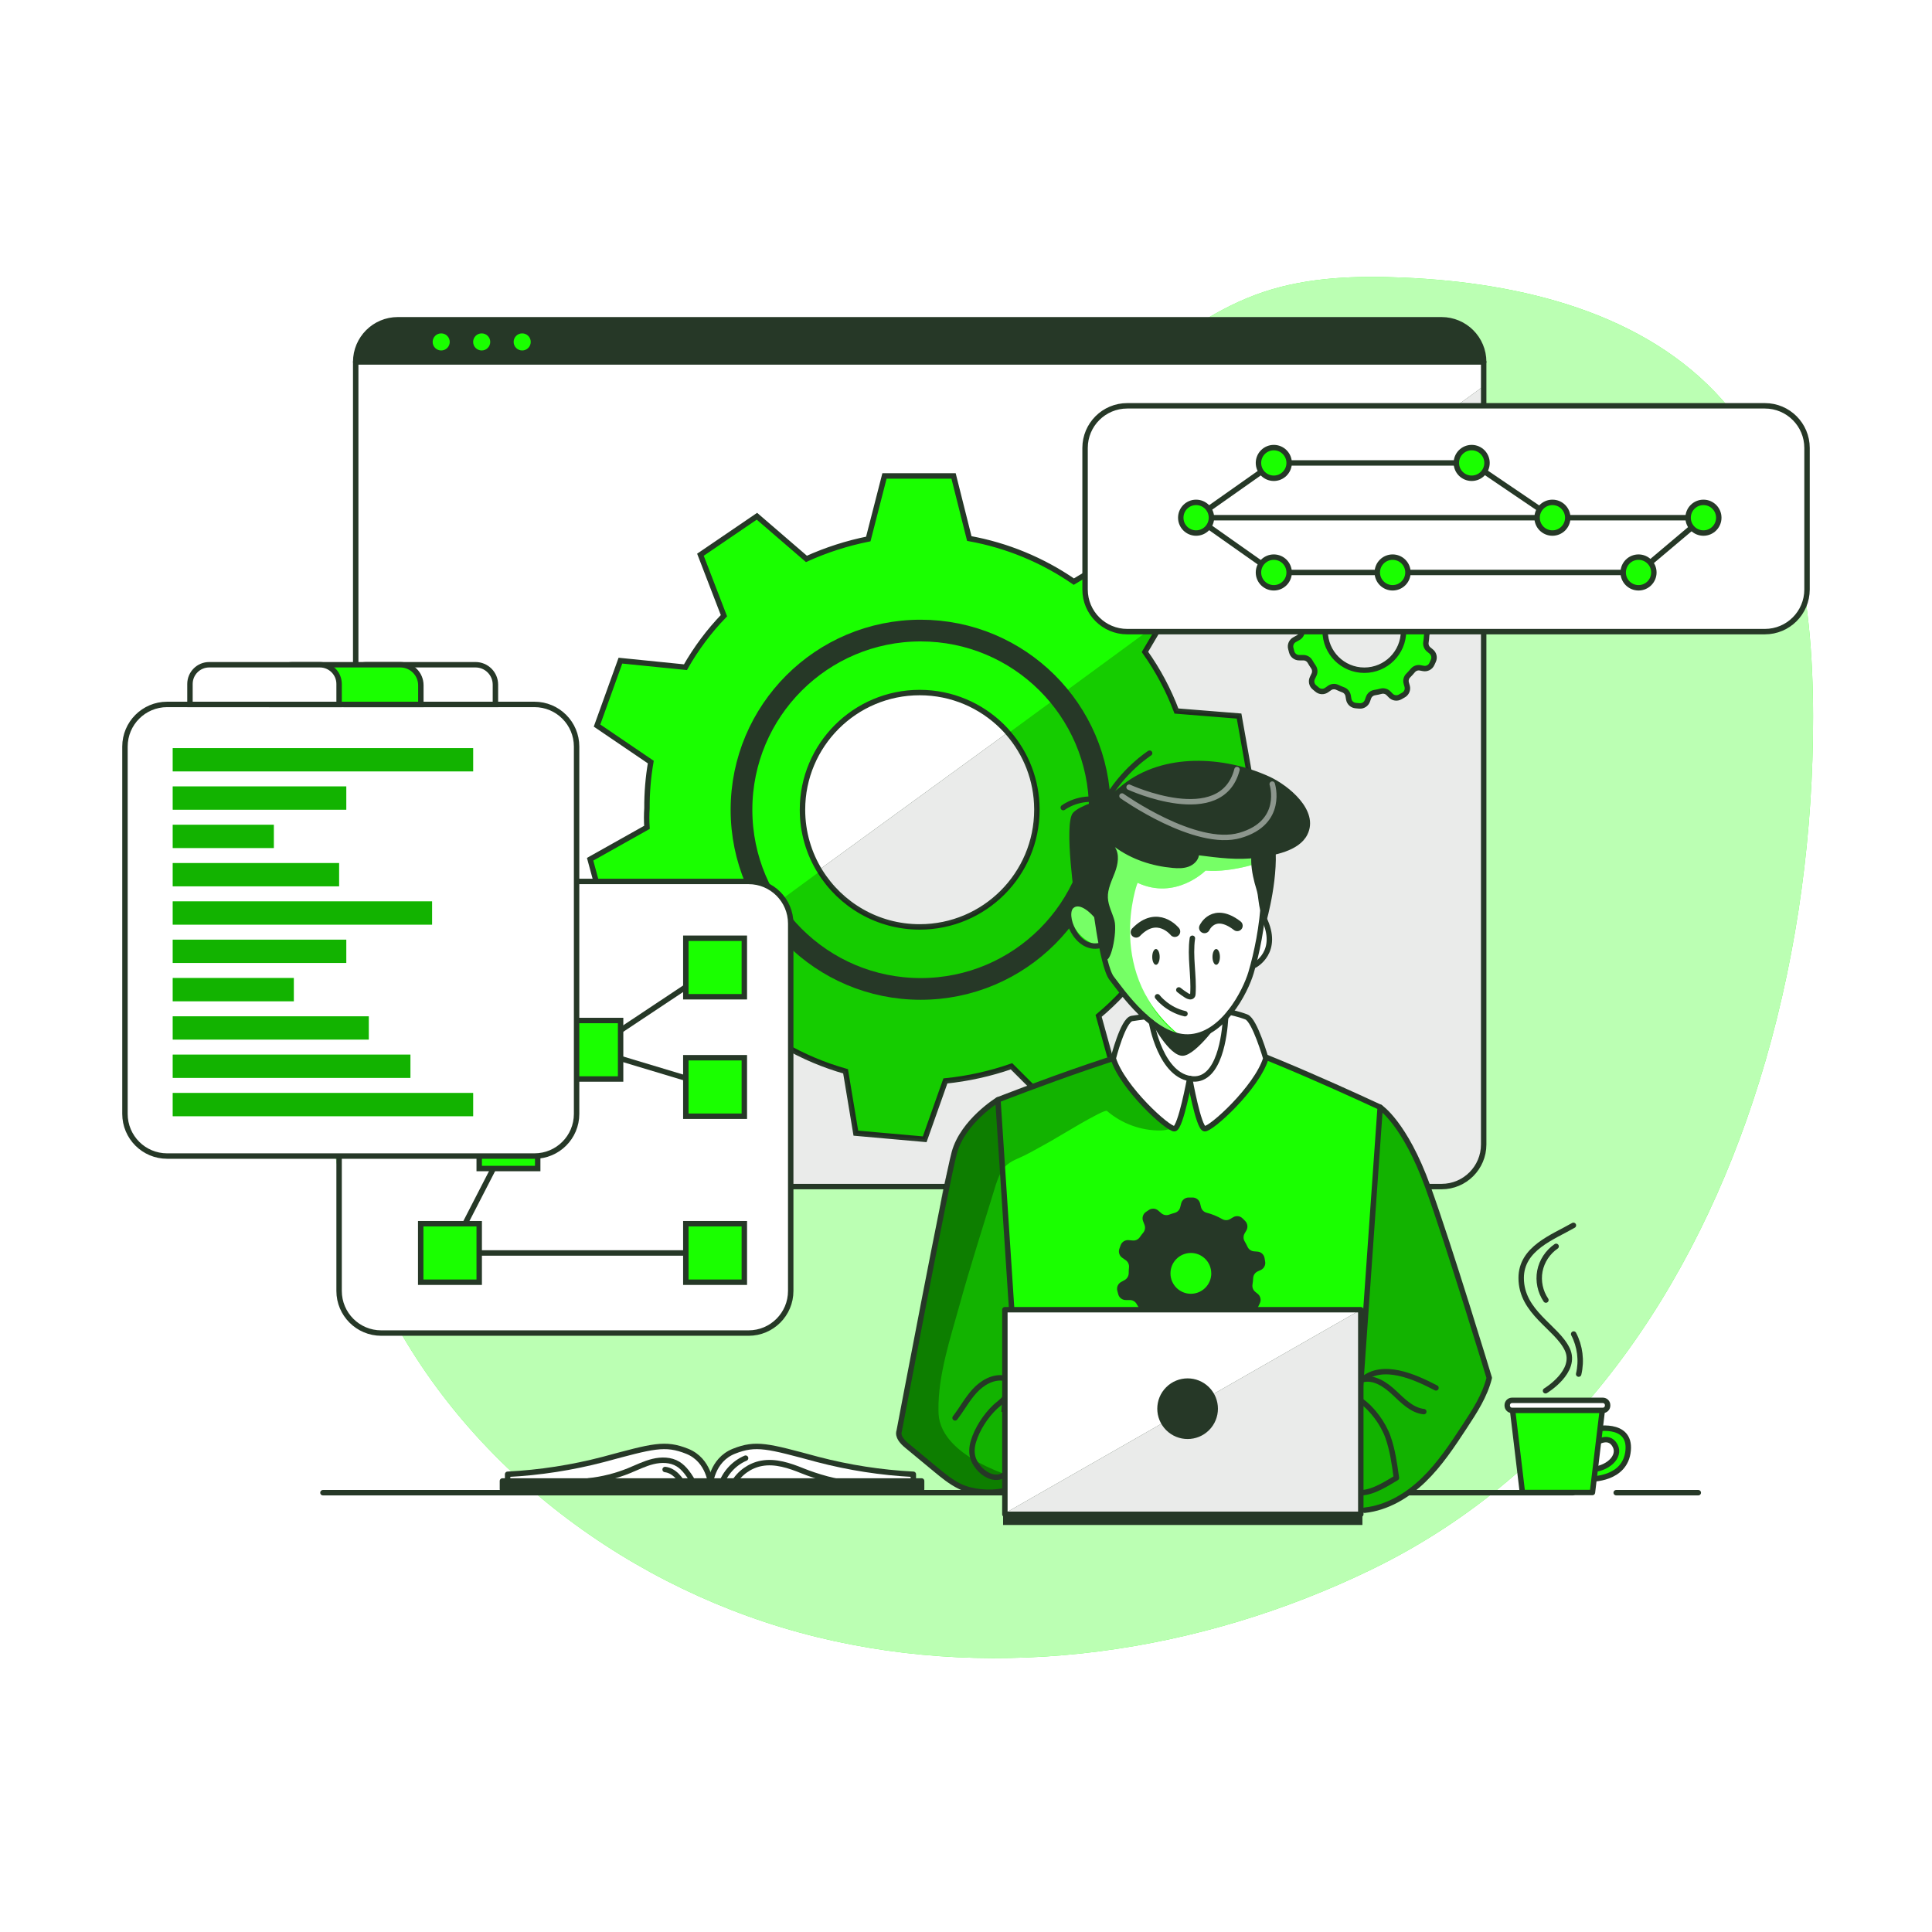 <svg width="356" height="356" viewBox="0 0 356 356" fill="none" xmlns="http://www.w3.org/2000/svg">
<g clip-path="url(#clip0_1049_77716)">
<g filter="url(#filter0_d_1049_77716)">
<path d="M324.169 199.288C330.583 178.687 333.729 156.971 334.057 136.149C334.403 114.116 332.01 90.287 317.424 73.769C303.158 57.614 280.267 52.094 258.736 51.158C250.014 50.779 241.109 51.033 232.829 53.8C216.11 59.389 204.39 74.207 189.561 83.739C160.932 102.142 122.25 99.963 94.728 119.983C87.656 125.127 81.587 131.592 76.58 138.763C56.515 167.501 54.949 207.313 70.261 238.842C85.572 270.37 116.375 293.242 150.409 301.619C184.444 309.995 221.181 304.51 252.714 289.207C289.474 271.368 312.359 237.217 324.169 199.288Z" fill="#1AFF00"/>
<path opacity="0.7" d="M324.169 199.288C330.583 178.687 333.729 156.971 334.057 136.149C334.403 114.116 332.01 90.287 317.424 73.769C303.158 57.614 280.267 52.094 258.736 51.158C250.014 50.779 241.109 51.033 232.829 53.8C216.11 59.389 204.39 74.207 189.561 83.739C160.932 102.142 122.25 99.963 94.728 119.983C87.656 125.127 81.587 131.592 76.58 138.763C56.515 167.501 54.949 207.313 70.261 238.842C85.572 270.37 116.375 293.242 150.409 301.619C184.444 309.995 221.181 304.51 252.714 289.207C289.474 271.368 312.359 237.217 324.169 199.288Z" fill="white"/>
</g>
<path d="M273.389 66.69V210.884C273.389 215.17 269.914 218.645 265.621 218.645H73.302C72.555 218.645 71.829 218.538 71.145 218.339C67.906 217.406 65.542 214.423 65.542 210.884V66.69C65.542 62.396 69.016 58.922 73.302 58.922H265.621C269.914 58.922 273.389 62.396 273.389 66.69Z" fill="white"/>
<path d="M273.389 71.148V210.886C273.389 215.172 269.914 218.646 265.621 218.646H73.302C72.555 218.646 71.829 218.54 71.145 218.34L273.389 71.148Z" fill="#263827"/>
<path opacity="0.9" d="M273.389 71.148V210.886C273.389 215.172 269.914 218.646 265.621 218.646H73.302C72.555 218.646 71.829 218.54 71.145 218.34L273.389 71.148Z" fill="white"/>
<path d="M220.081 149.202L230.555 144.474L228.319 131.943L216.778 131.017C215.325 127.151 213.374 123.484 210.975 120.124L214.599 113.986L216.92 110.049L207.935 101.128L197.867 107.172C192.085 103.185 185.521 100.48 178.607 99.234L175.709 87.699H162.979L159.996 99.319C156.073 100.102 152.249 101.334 148.597 102.986L139.476 95.125L129.066 102.217L133.395 113.452C130.64 116.307 128.262 119.497 126.304 122.943L114.321 121.733L110.013 133.694L119.917 140.423C119.433 143.228 119.198 146.076 119.212 148.924C119.134 150.099 119.134 151.274 119.212 152.449L108.739 158.33L112.064 170.576H123.89C125.022 173.018 126.354 175.354 127.863 177.582C128.632 178.721 129.451 179.832 130.312 180.907L125.214 191.459L134.983 199.654L144.41 192.591C147.998 194.663 151.822 196.279 155.809 197.404L157.703 208.803L170.391 209.928L174.2 199.177C178.351 198.757 182.445 197.853 186.382 196.479L194.442 204.531L205.478 198.166L202.438 187.187C205.642 184.503 208.497 181.413 210.932 178.009L222.111 180.017L227.493 168.497L218.707 161.413C219.654 157.411 220.117 153.317 220.081 149.202ZM191.06 149.202C191.06 161.128 181.391 170.797 169.465 170.797C161.704 170.797 154.898 166.703 151.089 160.551C149.045 157.255 147.87 153.36 147.87 149.202C147.87 137.283 157.539 127.614 169.465 127.614C175.403 127.614 180.779 130.013 184.688 133.887C185.079 134.278 185.457 134.677 185.806 135.097C189.052 138.849 191.032 143.727 191.06 149.067V149.202Z" fill="#1AFF00" stroke="#263827" stroke-miterlimit="10"/>
<path opacity="0.2" d="M218.707 161.415L227.493 168.499L222.111 180.019L210.932 178.011C208.497 181.415 205.642 184.505 202.438 187.189L205.478 198.168L194.442 204.533L186.382 196.481C182.445 197.855 178.351 198.759 174.2 199.179L170.391 209.93L157.703 208.805L155.809 197.406C151.822 196.281 147.998 194.665 144.41 192.593L134.983 199.656L125.214 191.461L130.312 180.909C129.451 179.834 128.632 178.723 127.863 177.584L151.089 160.553C154.898 166.705 161.704 170.799 169.465 170.799C181.391 170.799 191.06 161.13 191.06 149.204V149.069C191.032 143.729 189.052 138.851 185.806 135.099L214.599 113.988L210.975 120.126C213.374 123.486 215.325 127.153 216.778 131.019L228.319 131.945L230.555 144.476L220.081 149.204C220.117 153.319 219.654 157.413 218.707 161.415Z" fill="black"/>
<path d="M263.732 115.908L264.259 115.666C264.865 115.399 265.207 114.75 265.085 114.099L264.978 113.458C264.87 112.806 264.328 112.313 263.668 112.269L263.034 112.219C262.523 112.182 262.072 111.871 261.852 111.408C261.681 111.045 261.496 110.696 261.297 110.354C261.043 109.913 261.043 109.371 261.297 108.93L261.624 108.375C261.952 107.804 261.859 107.085 261.397 106.616L260.941 106.16C260.475 105.685 259.741 105.596 259.175 105.947L258.613 106.281C258.172 106.536 257.629 106.536 257.189 106.281C256.28 105.759 255.305 105.362 254.291 105.099C253.784 104.968 253.39 104.568 253.266 104.06L253.102 103.398C252.947 102.741 252.352 102.284 251.678 102.301H251.037C250.365 102.283 249.771 102.737 249.613 103.391L249.435 104.103C249.31 104.6 248.926 104.992 248.431 105.128C248.075 105.228 247.719 105.334 247.384 105.463C246.897 105.641 246.351 105.54 245.96 105.199L245.391 104.708C244.9 104.276 244.177 104.235 243.639 104.608L243.134 104.95C242.572 105.323 242.349 106.039 242.6 106.666L242.856 107.335C243.046 107.815 242.961 108.36 242.635 108.759C242.408 109.03 242.194 109.314 241.995 109.606C241.699 110.039 241.191 110.274 240.67 110.219L239.958 110.155C239.298 110.081 238.675 110.474 238.456 111.102L238.228 111.728C238.001 112.337 238.215 113.023 238.748 113.394L239.403 113.857C239.822 114.152 240.051 114.65 240.001 115.16C239.96 115.531 239.942 115.905 239.944 116.278C239.926 116.776 239.658 117.231 239.232 117.488L238.563 117.859C237.967 118.17 237.67 118.855 237.851 119.503L238.014 120.123C238.181 120.768 238.772 121.212 239.438 121.191H240.15C240.664 121.186 241.139 121.458 241.396 121.903C241.589 122.244 241.795 122.572 242.016 122.892C242.304 123.314 242.345 123.857 242.123 124.316L241.831 124.922C241.535 125.518 241.692 126.239 242.208 126.659L242.699 127.072C243.204 127.504 243.938 127.53 244.472 127.136L244.978 126.78C245.394 126.482 245.938 126.431 246.402 126.645C246.763 126.815 247.133 126.972 247.513 127.115C247.988 127.293 248.332 127.71 248.417 128.211L248.524 128.83C248.631 129.483 249.174 129.975 249.834 130.019L250.489 130.076C251.145 130.138 251.758 129.74 251.97 129.115L252.169 128.56C252.34 128.071 252.763 127.715 253.273 127.627C253.676 127.564 254.075 127.478 254.469 127.371C254.964 127.239 255.491 127.383 255.85 127.748L256.27 128.175C256.728 128.647 257.449 128.744 258.015 128.41L258.577 128.09C259.173 127.779 259.47 127.092 259.289 126.445L259.132 125.89C258.98 125.384 259.12 124.837 259.496 124.466C259.787 124.174 260.072 123.868 260.336 123.547C260.667 123.151 261.188 122.966 261.696 123.063L262.265 123.17C262.915 123.298 263.567 122.962 263.839 122.358L264.109 121.775C264.398 121.172 264.23 120.449 263.703 120.037L263.276 119.688C262.877 119.373 262.675 118.868 262.749 118.364C262.819 117.94 262.864 117.512 262.885 117.082C262.932 116.566 263.256 116.116 263.732 115.908ZM258.62 116.277C258.62 120.264 255.387 123.497 251.4 123.497C247.413 123.497 244.18 120.264 244.18 116.277C244.18 112.29 247.413 109.058 251.4 109.058C255.37 109.054 258.593 112.264 258.606 116.234L258.62 116.277Z" fill="#1AFF00" stroke="#263827" stroke-miterlimit="10"/>
<path d="M273.391 66.69V67.081H65.544V66.69C65.544 62.396 69.018 58.922 73.305 58.922H265.623C269.916 58.922 273.391 62.396 273.391 66.69Z" fill="#263827"/>
<path d="M273.391 66.69V210.884C273.391 215.17 269.916 218.645 265.623 218.645H73.305C69.018 218.645 65.544 215.17 65.544 210.884V66.69C65.544 62.396 69.018 58.922 73.305 58.922H265.623C269.916 58.922 273.391 62.396 273.391 66.69Z" stroke="#263827" stroke-miterlimit="10" stroke-linecap="round" stroke-linejoin="round"/>
<path d="M65.544 66.691H273.391" stroke="#263827" stroke-miterlimit="10" stroke-linecap="round" stroke-linejoin="round"/>
<path d="M82.872 63.005C82.872 63.875 82.167 64.58 81.297 64.58C80.427 64.58 79.722 63.875 79.722 63.005C79.722 62.135 80.427 61.43 81.297 61.43C82.167 61.43 82.872 62.135 82.872 63.005Z" fill="#1AFF00"/>
<path d="M90.334 63.005C90.334 63.875 89.629 64.58 88.759 64.58C87.889 64.58 87.184 63.875 87.184 63.005C87.184 62.135 87.889 61.43 88.759 61.43C89.629 61.43 90.334 62.135 90.334 63.005Z" fill="#1AFF00"/>
<path d="M97.796 63.005C97.796 63.875 97.091 64.58 96.221 64.58C95.351 64.58 94.646 63.875 94.646 63.005C94.646 62.135 95.351 61.43 96.221 61.43C97.091 61.43 97.796 62.135 97.796 63.005Z" fill="#1AFF00"/>
<path d="M202.663 149.208C202.663 167.442 187.881 182.224 169.647 182.224C151.412 182.224 136.631 167.442 136.631 149.208C136.631 130.973 151.412 116.191 169.647 116.191C187.8 116.191 202.548 130.846 202.663 148.998V149.208Z" stroke="#263827" stroke-width="4" stroke-miterlimit="10"/>
<path d="M325.209 116.387H207.704C203.416 116.387 199.94 112.911 199.94 108.624V82.541C199.94 78.253 203.416 74.777 207.704 74.777H325.208C329.496 74.777 332.972 78.253 332.972 82.541V108.624C332.972 112.911 329.496 116.387 325.209 116.387Z" fill="white" stroke="#263827" stroke-miterlimit="10"/>
<path d="M223.226 95.394H313.885" stroke="#263827" stroke-miterlimit="10"/>
<path d="M220.4 95.393L234.718 85.301H271.179L286.058 95.393" stroke="#263827" stroke-miterlimit="10"/>
<path d="M288.884 95.396C288.884 96.957 287.619 98.222 286.058 98.222C284.497 98.222 283.232 96.957 283.232 95.396C283.232 93.835 284.497 92.57 286.058 92.57C287.619 92.57 288.884 93.835 288.884 95.396Z" fill="#1AFF00" stroke="#263827" stroke-miterlimit="10"/>
<path d="M234.718 88.128C236.279 88.128 237.544 86.863 237.544 85.302C237.544 83.742 236.279 82.477 234.718 82.477C233.157 82.477 231.892 83.742 231.892 85.302C231.892 86.863 233.157 88.128 234.718 88.128Z" fill="#1AFF00" stroke="#263827" stroke-miterlimit="10"/>
<path d="M274.005 85.302C274.005 86.863 272.74 88.128 271.179 88.128C269.619 88.128 268.354 86.863 268.354 85.302C268.354 83.742 269.619 82.477 271.179 82.477C272.74 82.477 274.005 83.742 274.005 85.302Z" fill="#1AFF00" stroke="#263827" stroke-miterlimit="10"/>
<path d="M220.4 95.394L234.718 105.486H301.922L313.885 95.394" stroke="#263827" stroke-miterlimit="10"/>
<path d="M259.436 105.486C259.436 107.047 258.171 108.312 256.61 108.312C255.05 108.312 253.785 107.047 253.785 105.486C253.785 103.925 255.05 102.66 256.61 102.66C258.171 102.66 259.436 103.925 259.436 105.486Z" fill="#1AFF00" stroke="#263827" stroke-miterlimit="10"/>
<path d="M237.544 105.486C237.544 107.047 236.279 108.312 234.718 108.312C233.157 108.312 231.892 107.047 231.892 105.486C231.892 103.925 233.157 102.66 234.718 102.66C236.279 102.66 237.544 103.925 237.544 105.486Z" fill="#1AFF00" stroke="#263827" stroke-miterlimit="10"/>
<path d="M304.748 105.486C304.748 107.047 303.483 108.312 301.922 108.312C300.361 108.312 299.096 107.047 299.096 105.486C299.096 103.925 300.361 102.66 301.922 102.66C303.483 102.66 304.748 103.925 304.748 105.486Z" fill="#1AFF00" stroke="#263827" stroke-miterlimit="10"/>
<path d="M313.885 98.222C315.446 98.222 316.711 96.957 316.711 95.396C316.711 93.835 315.446 92.57 313.885 92.57C312.324 92.57 311.059 93.835 311.059 95.396C311.059 96.957 312.324 98.222 313.885 98.222Z" fill="#1AFF00" stroke="#263827" stroke-miterlimit="10"/>
<path d="M223.226 95.396C223.226 96.957 221.961 98.222 220.4 98.222C218.84 98.222 217.574 96.957 217.574 95.396C217.574 93.835 218.84 92.57 220.4 92.57C221.961 92.57 223.226 93.835 223.226 95.396Z" fill="#1AFF00" stroke="#263827" stroke-miterlimit="10"/>
<path d="M137.939 245.637H70.247C65.96 245.637 62.484 242.161 62.484 237.874V170.182C62.484 165.894 65.96 162.418 70.247 162.418H137.939C142.226 162.418 145.702 165.894 145.702 170.182V237.874C145.702 242.162 142.227 245.637 137.939 245.637Z" fill="white" stroke="#263827" stroke-miterlimit="10"/>
<path d="M93.691 209.93L82.912 230.877H131.764" stroke="#263827" stroke-miterlimit="10" stroke-linecap="round" stroke-linejoin="round"/>
<path d="M131.764 178.277L108.965 193.434L131.764 200.292" stroke="#263827" stroke-miterlimit="10" stroke-linecap="round" stroke-linejoin="round"/>
<path d="M137.154 172.887H126.374V183.666H137.154V172.887Z" fill="#1AFF00" stroke="#263827" stroke-miterlimit="10"/>
<path d="M137.154 194.902H126.374V205.682H137.154V194.902Z" fill="#1AFF00" stroke="#263827" stroke-miterlimit="10"/>
<path d="M114.355 188.043H103.575V198.823H114.355V188.043Z" fill="#1AFF00" stroke="#263827" stroke-miterlimit="10"/>
<path d="M99.08 204.539H88.301V215.319H99.08V204.539Z" fill="#1AFF00" stroke="#263827" stroke-miterlimit="10"/>
<path d="M88.301 225.488H77.522V236.268H88.301V225.488Z" fill="#1AFF00" stroke="#263827" stroke-miterlimit="10"/>
<path d="M137.154 225.488H126.374V236.268H137.154V225.488Z" fill="#1AFF00" stroke="#263827" stroke-miterlimit="10"/>
<path d="M98.483 213.019H30.791C26.503 213.019 23.027 209.543 23.027 205.256V137.564C23.027 133.277 26.503 129.801 30.791 129.801H98.482C102.77 129.801 106.246 133.277 106.246 137.564V205.256C106.247 209.543 102.771 213.019 98.483 213.019Z" fill="white" stroke="#263827" stroke-miterlimit="10"/>
<path d="M87.184 137.852H31.828V142.141H87.184V137.852Z" fill="#1AFF00"/>
<path d="M63.809 144.91H31.828V149.199H63.809V144.91Z" fill="#1AFF00"/>
<path d="M50.456 151.973H31.828V156.262H50.456V151.973Z" fill="#1AFF00"/>
<path d="M62.484 159.031H31.828V163.32H62.484V159.031Z" fill="#1AFF00"/>
<path d="M79.617 166.09H31.828V170.379H79.617V166.09Z" fill="#1AFF00"/>
<path d="M63.809 173.148H31.828V177.438H63.809V173.148Z" fill="#1AFF00"/>
<path d="M54.14 180.211H31.828V184.5H54.14V180.211Z" fill="#1AFF00"/>
<path d="M67.953 187.27H31.828V191.559H67.953V187.27Z" fill="#1AFF00"/>
<path d="M75.626 194.328H31.828V198.617H75.626V194.328Z" fill="#1AFF00"/>
<path d="M87.184 201.391H31.828V205.68H87.184V201.391Z" fill="#1AFF00"/>
<path opacity="0.3" d="M87.184 137.852H31.828V142.141H87.184V137.852Z" fill="black"/>
<path opacity="0.3" d="M63.809 144.91H31.828V149.199H63.809V144.91Z" fill="black"/>
<path opacity="0.3" d="M50.456 151.973H31.828V156.262H50.456V151.973Z" fill="black"/>
<path opacity="0.3" d="M62.484 159.031H31.828V163.32H62.484V159.031Z" fill="black"/>
<path opacity="0.3" d="M79.617 166.09H31.828V170.379H79.617V166.09Z" fill="black"/>
<path opacity="0.3" d="M63.809 173.148H31.828V177.438H63.809V173.148Z" fill="black"/>
<path opacity="0.3" d="M54.14 180.211H31.828V184.5H54.14V180.211Z" fill="black"/>
<path opacity="0.3" d="M67.953 187.27H31.828V191.559H67.953V187.27Z" fill="black"/>
<path opacity="0.3" d="M75.626 194.328H31.828V198.617H75.626V194.328Z" fill="black"/>
<path opacity="0.3" d="M87.184 201.391H31.828V205.68H87.184V201.391Z" fill="black"/>
<path d="M87.621 122.488H67.477C65.451 122.488 63.809 124.13 63.809 126.157V129.803H91.289V126.157C91.288 124.13 89.647 122.488 87.621 122.488Z" fill="white" stroke="#263827" stroke-miterlimit="10"/>
<path d="M73.761 122.488H53.856C51.764 122.488 50.069 124.184 50.069 126.276V129.802H77.548V126.276C77.549 124.184 75.853 122.488 73.761 122.488Z" fill="#1AFF00" stroke="#263827" stroke-miterlimit="10"/>
<path d="M58.939 122.488H38.549C36.591 122.488 35.004 124.075 35.004 126.033V129.802H62.484V126.033C62.484 124.075 60.897 122.488 58.939 122.488Z" fill="white" stroke="#263827" stroke-miterlimit="10"/>
<path d="M297.808 275.051H312.934" stroke="#263827" stroke-miterlimit="10" stroke-linecap="round" stroke-linejoin="round"/>
<path d="M59.506 275.051H289.847" stroke="#263827" stroke-miterlimit="10" stroke-linecap="round" stroke-linejoin="round"/>
<path d="M293.652 266.188C293.652 266.188 296.335 263.996 297.61 266.393C298.713 268.467 296.073 270.784 293.068 270.782V272.532C293.068 272.532 299.511 272.704 300.012 267.278C300.513 261.852 293.652 263.35 293.652 263.35V266.188Z" fill="#1AFF00" stroke="#263827" stroke-linecap="round" stroke-linejoin="round"/>
<path d="M293.432 275.016H280.526L278.591 258.809H295.373L293.432 275.016Z" fill="#1AFF00" stroke="#263827" stroke-linecap="round" stroke-linejoin="round"/>
<path d="M278.616 258.035H295.343C295.832 258.035 296.228 258.431 296.228 258.919V259.004C296.228 259.493 295.832 259.888 295.343 259.888H278.616C278.127 259.888 277.731 259.493 277.731 259.004V258.919C277.731 258.431 278.127 258.035 278.616 258.035Z" fill="white" stroke="#263827" stroke-linecap="round" stroke-linejoin="round"/>
<path d="M284.786 256.27C284.786 256.27 290.724 252.71 288.787 248.623C286.85 244.536 280.3 241.845 280.3 235.487C280.3 230.011 286.124 227.982 289.926 225.789" stroke="#263827" stroke-linecap="round" stroke-linejoin="round"/>
<path d="M286.74 229.66C285.197 230.708 284.094 232.384 283.745 234.217C283.397 236.049 283.805 238.014 284.855 239.556" stroke="#263827" stroke-linecap="round" stroke-linejoin="round"/>
<path d="M289.971 245.816C291.148 248.061 291.481 250.734 290.893 253.199" stroke="#263827" stroke-linecap="round" stroke-linejoin="round"/>
<path d="M130.995 273.708C130.995 273.708 130.725 269.059 126.624 267.421C122.522 265.784 120.329 266.46 111.173 268.924C105.403 270.433 99.493 271.349 93.537 271.658V273.708H130.995Z" fill="white" stroke="#263827" stroke-linecap="round" stroke-linejoin="round"/>
<path d="M130.846 273.708C130.846 273.708 131.116 269.059 135.217 267.421C139.319 265.784 141.504 266.46 150.668 268.924C156.436 270.433 162.343 271.349 168.297 271.658V273.708H130.846Z" fill="white" stroke="#263827" stroke-linecap="round" stroke-linejoin="round"/>
<path d="M169.821 272.891H92.583V274.393H169.821V272.891Z" fill="#263827" stroke="#263827" stroke-linecap="round" stroke-linejoin="round"/>
<path d="M132.841 273.627C133.563 271.436 135.264 269.588 137.388 268.688" stroke="#263827" stroke-linecap="round" stroke-linejoin="round"/>
<path d="M135.179 273.299C136.251 271.412 138.183 270.037 140.318 269.643C142.873 269.171 145.472 270.05 147.879 271.027C150.287 272.005 154.471 273.291 157.07 273.298" stroke="#263827" stroke-linecap="round" stroke-linejoin="round"/>
<path d="M108.433 272.87C110.987 272.599 113.503 271.969 115.883 271.003C117.352 270.407 118.779 269.681 120.319 269.306C121.859 268.932 123.574 268.946 124.928 269.77C125.547 270.148 126.061 270.675 126.512 271.243C127.123 272.01 127.629 272.86 128.013 273.762" stroke="#263827" stroke-linecap="round" stroke-linejoin="round"/>
<path d="M122.557 270.781C123.39 270.868 124.145 271.337 124.732 271.934C125.318 272.531 125.759 273.253 126.194 273.968" stroke="#263827" stroke-linecap="round" stroke-linejoin="round"/>
<path d="M189.497 272.967C189.497 272.967 185.269 275.053 180.489 275.053C175.71 275.053 165.962 265.163 165.962 265.163C165.962 265.163 165.608 264.095 166.369 260.112C167.129 256.13 174.278 219.569 174.278 219.569C174.278 219.569 175.124 211.062 179.959 205.839C184.794 200.617 194.282 198.759 194.282 198.759C194.282 198.759 215.273 189.616 227.043 192.44C238.83 197.115 251.647 201.856 255.936 205.535C260.225 209.214 270.767 238.722 274.418 253.897C274.418 253.897 266.372 270.99 258.872 275.795C251.371 280.599 233.248 279.029 233.248 279.029L189.497 272.967Z" fill="#1AFF00"/>
<path opacity="0.3" d="M186.834 243.256L183.801 202.965C183.801 202.965 177.429 205.162 175.853 212.365C174.278 219.568 164.798 263.926 165.961 265.162C167.124 266.398 173.329 271.696 173.329 271.696C173.329 271.696 180.001 277.403 186.834 273.994C193.665 270.583 186.834 243.256 186.834 243.256Z" fill="black"/>
<path opacity="0.3" d="M216.965 206.698C216.61 207.903 215.099 208.288 213.841 208.305C210.261 208.355 206.678 207.047 203.972 204.703C203.47 204.269 194.568 209.766 193.542 210.318C191.927 211.184 190.341 212.145 188.696 212.949C187.156 213.702 185.707 214.077 184.703 215.603C183.987 216.69 183.598 217.954 183.218 219.2C181.062 226.267 178.783 233.317 176.82 240.435C175.121 246.594 172.827 253.419 172.926 259.885C172.933 260.348 172.949 260.809 173.025 261.267C174.38 269.532 189.497 272.966 189.497 272.966C189.497 272.966 184.156 276.237 180.489 275.053C176.822 273.868 168.308 268.976 165.617 264.404L173.025 225.64C173.025 225.64 172.932 206.988 186.39 201.413C199.847 195.838 205.137 195.027 205.137 195.027L216.965 206.698Z" fill="black"/>
<path opacity="0.3" d="M266.638 267.628C266.638 267.628 272.514 261.132 274.418 253.897C274.418 253.897 265.403 224.198 263.085 218.645C260.768 213.091 256.97 206.739 254.315 204.027L250.013 265.163L249.108 278.024C249.108 278.024 253.924 278.23 257.307 276.641C260.69 275.051 266.638 267.628 266.638 267.628Z" fill="black"/>
<path d="M249.108 278.023L254.316 204.026C254.316 204.026 229.102 192.242 222.524 191.146C215.947 190.049 183.882 202.657 183.882 202.657L188.541 273.639" stroke="#263827" stroke-miterlimit="10" stroke-linecap="round" stroke-linejoin="round"/>
<path d="M203.651 155.007L201.06 167.424C201.06 167.424 197.742 165.082 197.038 167.73C196.333 170.379 198.491 174.022 202.662 174.224C202.662 174.224 203.797 179.846 207.489 183.668C211.181 187.49 213.002 188.952 213.002 188.952C213.002 188.952 214.459 198.38 219.218 198.739C223.978 199.098 224.913 194.808 225.876 188.849C225.876 188.849 229.99 181.71 231.191 177.85C231.191 177.85 236.243 174.328 232.872 169.185C232.872 169.185 234.541 156.899 231.643 154.82C228.746 152.743 208.706 153.816 203.651 155.007Z" fill="white"/>
<path d="M219.029 199.721C219.029 199.721 217.426 207.772 216.434 207.978C215.441 208.184 211.496 204.416 208.051 199.721C204.607 195.027 205.136 195.026 205.136 195.026C205.136 195.026 206.734 188.869 208.051 187.97C209.369 187.071 214.1 187.186 214.1 187.186L224.48 186.789C224.48 186.789 227.965 186.295 230.071 187.672C232.178 189.048 233.247 195.026 233.247 195.026C233.247 195.026 227.045 206.501 221.95 207.978C221.95 207.978 220.357 204.322 219.029 199.721Z" fill="white"/>
<path d="M185.018 260.183L186.389 240.871" stroke="#263827" stroke-miterlimit="10"/>
<path d="M233.246 158.571C233.246 158.571 227.357 160.854 222.147 160.415C222.147 160.415 216.645 165.957 209.604 162.662C209.604 162.662 203.253 179.859 217.813 191.108C217.813 191.108 206.127 187.343 202.662 174.221C202.662 174.221 198.524 174.868 197.037 168.672C197.037 168.672 195.841 166.289 201.3 166.273L201.06 154.309L215.086 157.12L225.149 155.651L233.246 158.571Z" fill="#1AFF00"/>
<path opacity="0.4" d="M233.246 158.571C233.246 158.571 227.357 160.854 222.147 160.415C222.147 160.415 216.645 165.957 209.604 162.662C209.604 162.662 204.474 181.073 217.218 190.799C217.218 190.799 205.664 186.79 202.662 174.221C202.662 174.221 198.551 173.784 197.037 168.672C197.037 168.672 195.841 166.289 201.3 166.273L201.06 154.309L215.086 157.12L225.149 155.651L233.246 158.571Z" fill="white"/>
<path d="M217.218 182.407C217.677 182.775 218.158 183.117 218.656 183.431C218.981 183.636 219.47 183.804 219.7 183.502C219.79 183.385 219.804 183.231 219.813 183.085C220.022 179.686 219.231 176.258 219.715 172.887" stroke="#263827" stroke-miterlimit="10" stroke-linecap="round" stroke-linejoin="round"/>
<path d="M221.943 170.956C221.943 170.956 223.631 167.233 227.983 170.578" stroke="#263827" stroke-width="2" stroke-miterlimit="10" stroke-linecap="round" stroke-linejoin="round"/>
<path d="M216.474 171.646C216.474 171.646 213.294 167.686 209.347 171.768" stroke="#263827" stroke-width="2" stroke-miterlimit="10" stroke-linecap="round" stroke-linejoin="round"/>
<path d="M212.178 188.358C212.178 188.358 213.874 198.508 219.849 198.816C224.698 199.065 225.646 190.675 225.832 187.672" stroke="#263827" stroke-miterlimit="10" stroke-linecap="round" stroke-linejoin="round"/>
<path d="M201.882 168.556C201.882 168.556 199.245 165.409 197.46 166.947C195.674 168.484 198.35 175.251 202.663 174.224" stroke="#263827" stroke-miterlimit="10" stroke-linecap="round" stroke-linejoin="round"/>
<path d="M213.284 183.668C213.284 183.668 215.067 186.055 218.351 186.792" stroke="#263827" stroke-miterlimit="10" stroke-linecap="round" stroke-linejoin="round"/>
<path d="M213.003 177.777C213.381 177.777 213.687 177.127 213.687 176.324C213.687 175.522 213.381 174.871 213.003 174.871C212.625 174.871 212.318 175.522 212.318 176.324C212.318 177.127 212.625 177.777 213.003 177.777Z" fill="#263827"/>
<path d="M224.788 176.324C224.788 177.127 224.482 177.777 224.103 177.777C223.725 177.777 223.419 177.127 223.419 176.324C223.419 175.522 223.725 174.871 224.103 174.871C224.481 174.871 224.788 175.522 224.788 176.324Z" fill="#263827"/>
<path d="M219.22 198.738C219.22 198.738 217.557 207.775 216.434 207.979C215.31 208.183 206.81 200.458 205.136 195.027C205.136 195.027 206.939 187.93 208.573 187.673C209.357 187.549 210.253 187.432 210.971 187.344" stroke="#263827" stroke-miterlimit="10" stroke-linecap="round" stroke-linejoin="round"/>
<path d="M219.22 198.74C219.22 198.74 220.826 207.778 221.95 207.981C223.073 208.186 231.574 200.46 233.247 195.029C233.247 195.029 231.215 187.983 229.67 187.391C228.11 186.793 226.641 186.527 226.641 186.527" stroke="#263827" stroke-miterlimit="10" stroke-linecap="round" stroke-linejoin="round"/>
<path d="M203.476 176.503C204.568 178.393 205.926 171.718 205.349 169.613C204.964 168.207 204.207 166.882 204.142 165.426C204.069 163.807 204.858 162.295 205.429 160.779C206 159.262 206.334 157.455 205.445 156.101C208.553 158.371 212.271 159.588 216.106 159.931C217.087 160.018 218.103 160.033 219.026 159.69C219.95 159.347 220.769 158.579 220.926 157.607C224.517 158.065 228.08 158.534 231.667 158.047C234.672 157.638 239.347 156.877 240.894 153.808C243.155 149.321 237.327 144.667 233.891 143.099C225.563 139.299 214.375 138.659 206.875 144.618C206.078 145.251 205.326 145.946 204.464 146.485C202.807 147.523 199.042 148.327 197.725 149.771C195.952 151.714 198.175 166.725 198.175 166.725C198.175 166.725 201.061 165.387 202.257 169.856C203.067 172.887 202.37 174.588 203.476 176.503Z" fill="#263827"/>
<path d="M230.675 157.077C230.628 157.269 230.595 157.459 230.581 157.647C230.456 159.342 230.754 161.052 231.178 162.688C231.367 163.42 231.638 164.135 231.754 164.877C232.033 166.659 232.029 168.375 233.343 169.821C233.343 169.821 235.865 161.013 234.85 154.721C234.732 153.992 234.499 152.16 233.386 152.498C232.573 152.745 231.986 154.146 231.645 154.822C231.297 155.511 230.867 156.3 230.675 157.077Z" fill="#263827"/>
<path d="M195.922 148.814C197.023 148.008 200.271 146.448 203.651 147.776C206.833 141.966 211.835 138.785 211.835 138.785" stroke="#263827" stroke-miterlimit="10" stroke-linecap="round" stroke-linejoin="round"/>
<path opacity="0.47" d="M206.743 146.676C206.743 146.676 220.299 156.317 228.509 153.931C236.718 151.544 234.427 144.48 234.427 144.48" stroke="white" stroke-miterlimit="10" stroke-linecap="round" stroke-linejoin="round"/>
<path opacity="0.47" d="M208.051 145.051C208.051 145.051 225.072 152.878 227.936 141.805" stroke="white" stroke-miterlimit="10" stroke-linecap="round" stroke-linejoin="round"/>
<path d="M212.178 188.358C212.178 188.358 215.417 194.649 217.955 194.543C220.492 194.436 225.15 187.672 225.15 187.672C225.15 187.672 222.638 190.911 218.824 191.247C216.316 191.468 212.178 188.358 212.178 188.358Z" fill="#263827"/>
<path d="M231.767 234.267L232.294 234.025C232.9 233.758 233.243 233.109 233.12 232.459L233.013 231.818C232.906 231.166 232.363 230.673 231.703 230.629L231.07 230.579C230.558 230.541 230.107 230.231 229.888 229.767C229.717 229.404 229.532 229.055 229.332 228.713C229.078 228.273 229.078 227.73 229.332 227.289L229.66 226.734C229.987 226.163 229.894 225.444 229.432 224.975L228.976 224.52C228.51 224.044 227.777 223.956 227.211 224.306L226.648 224.641C226.207 224.895 225.665 224.895 225.224 224.641C224.316 224.118 223.341 223.721 222.326 223.459C221.819 223.327 221.426 222.928 221.301 222.419L221.137 221.757C220.982 221.101 220.388 220.643 219.713 220.661H219.072C218.4 220.642 217.807 221.096 217.648 221.75L217.47 222.462C217.345 222.96 216.961 223.351 216.467 223.487C216.111 223.587 215.755 223.694 215.42 223.822C214.933 224 214.387 223.899 213.996 223.559L213.426 223.067C212.935 222.636 212.212 222.595 211.675 222.968L211.169 223.309C210.608 223.682 210.385 224.399 210.635 225.025L210.892 225.695C211.081 226.174 210.997 226.719 210.671 227.119C210.443 227.39 210.229 227.673 210.03 227.966C209.735 228.398 209.226 228.633 208.706 228.578L207.994 228.514C207.334 228.441 206.71 228.834 206.491 229.461L206.264 230.088C206.036 230.696 206.25 231.382 206.783 231.754L207.438 232.216C207.858 232.511 208.086 233.009 208.036 233.519C207.997 233.89 207.977 234.264 207.98 234.637C207.962 235.135 207.694 235.591 207.268 235.848L206.598 236.218C206.002 236.529 205.705 237.215 205.886 237.863L206.05 238.482C206.217 239.127 206.808 239.571 207.474 239.55H208.186C208.699 239.545 209.176 239.818 209.432 240.262C209.624 240.604 209.831 240.931 210.051 241.252C210.34 241.673 210.38 242.217 210.158 242.676L209.866 243.281C209.571 243.877 209.728 244.598 210.244 245.018L210.735 245.431C211.239 245.863 211.974 245.89 212.508 245.495L213.013 245.139C213.429 244.842 213.973 244.79 214.437 245.004C214.798 245.175 215.169 245.332 215.548 245.474C216.024 245.652 216.368 246.07 216.452 246.57L216.559 247.19C216.667 247.842 217.209 248.335 217.869 248.379L218.524 248.436C219.181 248.497 219.794 248.099 220.005 247.475L220.205 246.919C220.375 246.431 220.798 246.074 221.308 245.987C221.711 245.923 222.111 245.838 222.504 245.73C222.999 245.599 223.527 245.742 223.886 246.108L224.306 246.535C224.764 247.006 225.484 247.103 226.05 246.77L226.613 246.449C227.209 246.138 227.505 245.453 227.325 244.805L227.168 244.249C227.016 243.744 227.156 243.196 227.531 242.825C227.823 242.533 228.108 242.227 228.371 241.907C228.703 241.51 229.223 241.325 229.731 241.423L230.301 241.529C230.95 241.658 231.602 241.322 231.874 240.718L232.145 240.134C232.434 239.532 232.265 238.809 231.739 238.397L231.312 238.048C230.912 237.732 230.711 237.228 230.785 236.723C230.855 236.299 230.9 235.871 230.92 235.442C230.967 234.925 231.292 234.475 231.767 234.267ZM223.196 234.637C223.196 236.714 221.512 238.397 219.436 238.397C217.359 238.397 215.676 236.713 215.676 234.637C215.676 232.56 217.359 230.877 219.436 230.877C221.503 230.875 223.182 232.548 223.189 234.615L223.196 234.637Z" fill="#263827"/>
<path d="M185.163 257.578C184.658 258.267 183.926 258.71 183.317 259.293C181.598 260.938 180.077 263.287 179.378 265.571C179.04 266.677 178.965 267.902 179.402 268.973C180.236 271.019 182.891 273.137 185.018 271.794" stroke="#263827" stroke-miterlimit="10" stroke-linecap="round" stroke-linejoin="round"/>
<path d="M184.992 253.938C182.969 253.623 180.978 254.796 179.593 256.302C178.207 257.809 177.247 259.654 175.986 261.266" stroke="#263827" stroke-miterlimit="10" stroke-linecap="round" stroke-linejoin="round"/>
<path d="M184.839 274.727C182.382 275.235 179.077 274.966 176.822 273.867C175.19 273.071 173.775 271.903 172.376 270.745C170.625 269.296 168.875 267.847 167.124 266.397C166.28 265.698 165.342 264.707 165.692 263.668C165.692 263.668 174.473 217.369 175.853 212.365C177.448 206.587 183.881 202.656 183.881 202.656" stroke="#263827" stroke-miterlimit="10" stroke-linecap="round" stroke-linejoin="round"/>
<path d="M250.746 258.098C252.865 259.568 254.872 262.33 255.738 264.758C256.605 267.188 256.958 269.764 257.306 272.32C255.943 273.082 253.141 275.053 250.745 275.053" stroke="#263827" stroke-miterlimit="10" stroke-linecap="round" stroke-linejoin="round"/>
<path d="M251.043 254.226C253.174 253.663 255.287 255.111 256.895 256.618C258.502 258.126 260.165 259.878 262.356 260.113" stroke="#263827" stroke-miterlimit="10" stroke-linecap="round" stroke-linejoin="round"/>
<path d="M251.453 278.282C255.58 277.847 259.342 275.589 262.325 272.704C265.308 269.82 267.61 266.32 269.888 262.851C271.733 260.04 273.609 257.16 274.418 253.897C274.418 253.897 267.132 229.822 263.085 218.645C258.87 207 254.315 204.027 254.315 204.027" stroke="#263827" stroke-miterlimit="10" stroke-linecap="round" stroke-linejoin="round"/>
<path d="M251.043 254.226C254.799 251.07 260.561 253.628 264.602 255.739" stroke="#263827" stroke-miterlimit="10" stroke-linecap="round" stroke-linejoin="round"/>
<path d="M250.746 241.336H185.163V279.031H250.746V241.336Z" fill="white"/>
<path d="M251.044 279.031H184.834V281.001H251.044V279.031Z" fill="#263827"/>
<path d="M184.834 279.031L250.746 241.336L251.043 279.031H184.834Z" fill="#263827"/>
<path opacity="0.9" d="M184.834 279.031L250.746 241.336L251.043 279.031H184.834Z" fill="white"/>
<path d="M222.786 263.525C224.968 261.343 224.968 257.805 222.786 255.623C220.604 253.441 217.066 253.441 214.883 255.623C212.701 257.805 212.701 261.343 214.883 263.525C217.066 265.707 220.604 265.707 222.786 263.525Z" fill="#263827"/>
<path d="M250.746 241.336H185.163V279.031H250.746V241.336Z" stroke="#263827" stroke-miterlimit="10" stroke-linecap="round" stroke-linejoin="round"/>
<path d="M201.578 164.738C201.578 164.738 203.013 177.909 204.838 180.256C206.664 182.603 212.532 191.209 218.921 191.079C225.311 190.948 229.484 182.733 230.527 179.213C231.57 175.692 232.613 170.737 232.875 165.521" stroke="#263827" stroke-miterlimit="10" stroke-linecap="round" stroke-linejoin="round"/>
<path d="M231.192 177.849C231.192 177.849 235.933 175.401 232.874 169.184" stroke="#263827" stroke-miterlimit="10" stroke-linecap="round" stroke-linejoin="round"/>
</g>
<defs>
<filter id="filter0_d_1049_77716" x="19.989" y="11.02" width="354.098" height="334.516" filterUnits="userSpaceOnUse" color-interpolation-filters="sRGB">
<feFlood flood-opacity="0" result="BackgroundImageFix"/>
<feColorMatrix in="SourceAlpha" type="matrix" values="0 0 0 0 0 0 0 0 0 0 0 0 0 0 0 0 0 0 127 0" result="hardAlpha"/>
<feOffset/>
<feGaussianBlur stdDeviation="20"/>
<feComposite in2="hardAlpha" operator="out"/>
<feColorMatrix type="matrix" values="0 0 0 0 0.695 0 0 0 0 1 0 0 0 0 0.679 0 0 0 0.25 0"/>
<feBlend mode="normal" in2="BackgroundImageFix" result="effect1_dropShadow_1049_77716"/>
<feBlend mode="normal" in="SourceGraphic" in2="effect1_dropShadow_1049_77716" result="shape"/>
</filter>
<clipPath id="clip0_1049_77716">
<rect width="356" height="356" fill="white"/>
</clipPath>
</defs>
</svg>
